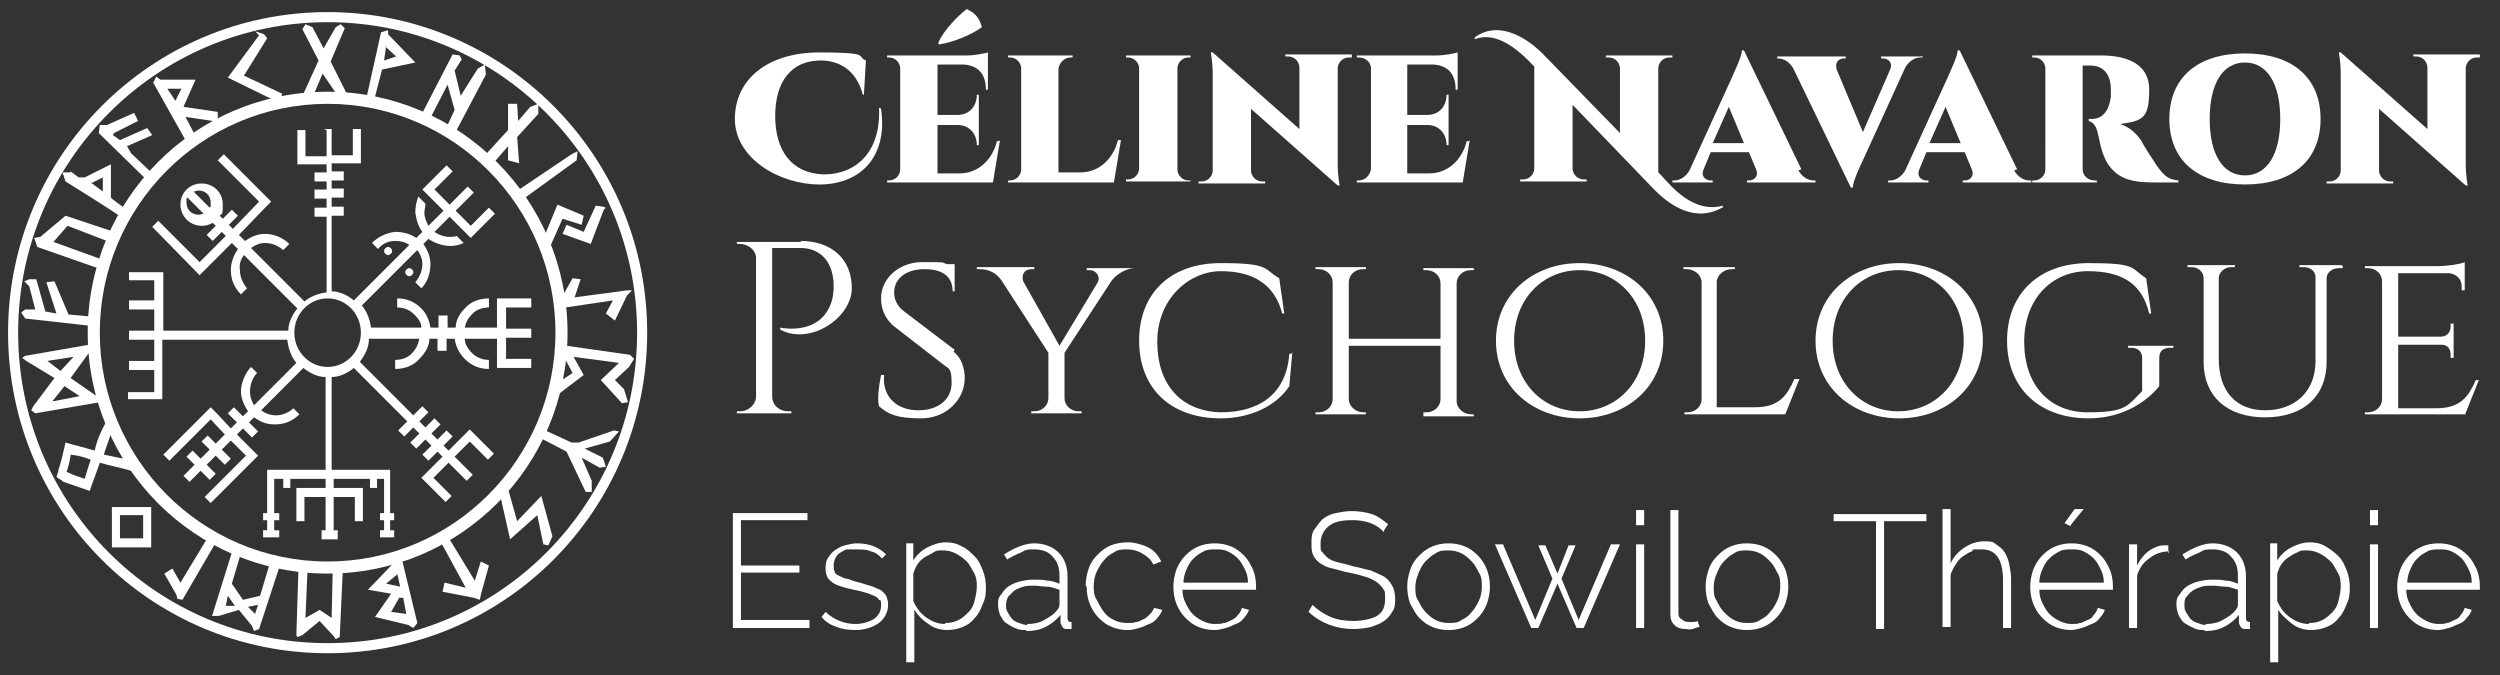 <svg xmlns="http://www.w3.org/2000/svg" viewBox="0 0 248 67"><rect x="0" y="0" width="248" height="67" fill="#333333" stroke="none"/><defs><style>      .cls-1, .cls-2, .cls-3 {        fill-rule: evenodd;      }      .cls-1, .cls-4 {        fill: #fff;      }      .cls-2 {        fill: none;        stroke: #fff;        stroke-miterlimit: 10;      }      .cls-3 {        fill: #fdfdfc;      }    </style></defs><g><g id="Calque_1"><g><path class="cls-2" d="M32.5,1.7c17.2,0,31.2,14,31.2,31.3s-13.9,31.3-31.2,31.3S1.3,50.3,1.3,33,15.3,1.7,32.5,1.7h0Z"></path><path class="cls-1" d="M32.1,12.8h.8v2.6h2.1v-2.6h.8v3.4h-2.9v.8h1.2v.9h-1.2v.8h1.2v.9h-1.2v.9h1.2v.9h-1.2v7.5c.8,0,1.6.4,2.2.9l5.5-5.5c-.4-.3-.9-.4-1.4-.4-.7,0-1.3.3-1.7.8l-.6-.6c.6-.6,1.4-1,2.3-1.1.8,0,1.5.2,2.1.6l.6-.6c-.4-.5-.6-1.2-.7-1.9,0-.6.1-1.1.3-1.6l.7.7c0,.3-.1.6-.1.9,0,.5.2.9.4,1.3l1.5-1.5-1.5-1.5-.6-.6,2.4-2.4.6.6-1.8,1.8,1.5,1.5,1.8-1.8.6.6-1.8,1.8,1.5,1.5,1.8-1.8.6.6-1.8,1.8-.6.6-2.1-2.1-1.5,1.5c.4.3,1,.5,1.5.5.2,0,.5,0,.7-.1l.7.7c-.4.2-.9.3-1.3.3-.8,0-1.6-.3-2.2-.7l-.5.5c.4.6.7,1.2.7,2,0,.9-.3,1.8-.9,2.4l-.6-.6c.4-.5.7-1.1.7-1.8,0-.5-.2-1-.5-1.4l-5.5,5.5c.5.6.8,1.4.9,2.2h5c0-.5-.3-.9-.7-1.3-.5-.5-1.1-.7-1.7-.7v-.9c.9,0,1.7.3,2.4,1,.5.5.8,1.2.9,1.9h.8v-1.2h.9v1.2h.8c0-.7.4-1.4.9-1.9.6-.7,1.5-1,2.4-1v.9c-.6,0-1.3.2-1.7.7-.4.4-.6.8-.7,1.3h3.2v-2.9h3.4v.9h-2.5v2.1h2.5v.9h-2.5v2.1h2.5v.9h-3.4v-2.9h-3.2c0,.5.3,1,.7,1.4.5.5,1.1.7,1.7.7v.9c-.9,0-1.7-.3-2.4-1-.6-.6-.9-1.3-1-2h-.8v1.2h-.9v-1.2h-.8c0,.7-.4,1.4-1,2-.6.7-1.5,1-2.4,1v-.9c.6,0,1.3-.2,1.7-.7.4-.4.6-.9.7-1.4h-5c0,.9-.4,1.6-.9,2.3l5.3,5.3.9-.9.6.6-.9.9.6.6.9-.9.6.6-.9.9.6.6.9-.9.6.6-.9.9.5.5,1.5-1.5.6-.6,2.4,2.4-.6.6-1.8-1.8-1.5,1.5,1.8,1.8-.6.6-1.8-1.8-1.5,1.5,1.8,1.8-.6.6-1.8-1.8-.6-.6,2.1-2.1-.5-.5-.9.9-.6-.6.9-.9-.6-.6-.9.9-.6-.6.9-.9-.6-.6-.9.9-.6-.6.9-.9-5.3-5.3c-.6.5-1.4.9-2.2.9v9.2h5.8v4.3h.4v.7h-.4v1h.4v.7h-1.4v-.7h.4v-1h-.4v-.7h.4v-3.4h-.7v.9h-.7v-.9h-3.6v.9h2.9v3.3h-.8v-2.4h-2.1v3.3h.4v.9h-1.6v-.9h.4v-3.3h-2.1v2.4h-.8v-3.3h2.9v-.9h-3.5v.9h-.7v-.9h-.9v3.4h.5v.7h-.5v1h.5v.7h-1.6v-.7h.4v-1h-.4v-.7h.4v-4.3h5.8v-9.2c-.8,0-1.6-.4-2.2-.9l-4.2,4.2c.4.3.9.5,1.5.5s1.3-.3,1.7-.7l.6.6c-.6.6-1.4,1-2.4,1s-1.5-.3-2.1-.7l-.5.5.9.9-.6.6-.9-.9-.6.6,2.1,2.1-.6.6-4.1,4.1-.6-.6,4.1-4.1-1.5-1.5-.9.9.9.9-.6.6-.9-.9-.9.9.9.9-.6.6-.9-.9-1.1,1.1-.6-.6,1.1-1.1-.8-.8.6-.6.8.8.9-.9-.8-.8.6-.6.8.8.9-.9-1.4-1.5-4.1,4.1-.6-.6,4.7-4.7.6.6,1.4,1.5.6-.6-.9-.9.6-.6.9.9.5-.5c-.4-.6-.7-1.3-.7-2s.4-1.8,1-2.4l.6.6c-.4.4-.7,1.1-.7,1.8s.2,1,.4,1.4l4.2-4.2c-.5-.6-.8-1.4-.9-2.3h-12.4v5.9h-3.4v-.7h2.6v-2.2h-2.5v-.9h2.5v-2.1h-2.5v-.9h2.5v-2.1h-2.5v-.9h2.5v-2h-2.5v-.8h3.4v5.8h12.4c0-.8.4-1.6.9-2.2l-5.3-5.3c-.3.4-.5.9-.4,1.5,0,.7.3,1.3.7,1.8l-.6.6c-.6-.6-1-1.4-1-2.4,0-.8.3-1.5.7-2.1l-.6-.6-2.6,2.6h0s-.6.6-.6.6l-4.7-4.8.6-.6,4.1,4.1,2.6-2.6-.4-.4-.9.9-.6-.6.9-.9-.3-.3c-.3.2-.7.3-1.1.3-1.1,0-2.1-.9-2.1-2.1s.9-2.1,2.1-2.1,2.1.9,2.1,2.1-.1.8-.3,1.1l.3.3.9-.9.6.6-.9.9.4.4,2.6-2.7-4.1-4.1.6-.6,4.7,4.7-.6.6h0s-2.6,2.7-2.6,2.7l.6.6c.6-.4,1.2-.7,2-.7.9,0,1.8.4,2.4,1l-.6.6c-.5-.4-1.1-.7-1.8-.7-.5,0-1,.2-1.4.5l5.3,5.3c.6-.5,1.4-.8,2.2-.9v-7.5h-1.2v-.9h1.2v-.9h-1.2v-.9h1.2v-.8h-1.2v-.9h1.2v-.8h-2.9v-3.4h.8v2.6h2.1v-2.6h0ZM32.5,29.6c1.8,0,3.3,1.5,3.3,3.4s-1.5,3.4-3.3,3.4-3.3-1.5-3.3-3.4,1.5-3.4,3.3-3.4h0ZM19.7,18.9c.7,0,1.2.5,1.2,1.2s0,.3-.1.5l-1.6-1.6c.2,0,.3-.1.5-.1h0ZM20.2,21.2c-.1,0-.3.1-.5.1-.7,0-1.2-.5-1.2-1.2s0-.3.1-.5l1.6,1.6h0ZM40.6,26.6c.2,0,.4.2.4.4s-.2.4-.4.4-.4-.2-.4-.4.2-.4.4-.4h0ZM38.5,24.5c.2,0,.4.2.4.4s-.2.4-.4.4-.4-.2-.4-.4.2-.4.4-.4h0Z"></path><polygon class="cls-1" points="34 56.7 33.7 63.2 33.3 63.4 33.1 63.1 31.7 61.6 30 63 29.5 63.2 29.4 63 29.6 56.6 30.2 56.5 30.5 56.7 30.3 61.3 31.7 60.5 32.9 61.3 33 56.7 33.6 56.4 34 56.7 34 56.7"></polygon><path class="cls-3" d="M27.7,56.3l-2,6.1-.5.2-.2-.5-1.3-1.6-2,.6h-.7c0,.1.1-.2.1-.2l1.9-6.1.8-.3v.7s-.8,2.7-.8,2.7l1.1,1.6,1.7-.4.9-3,.5-.4.4.6h0ZM22.6,59.1l.7,1h-.9c0,0,.2-1,.2-1h0ZM24.6,60.2l.7.7.3-.9-1,.2h0Z"></path><path class="cls-1" d="M39.9,55.6l1.5,6.2-.4.5-.5-.3-3.3-.8,1.6-2.3-2.3-.4,2.5-2.6.4-.6.6.3h0ZM40,59.3l.3,1.6-1.5-.2.8-1.4h.4ZM39.4,56.9l.3,1.3-1.4-.3,1.2-1h0Z"></path><polygon class="cls-1" points="44.6 53.5 47.1 57.6 47.7 55.7 48.5 56.1 47.7 59 47.6 59.5 47 59.3 43.9 58.7 44.1 57.8 46.2 58.3 43.8 53.9 44 53.4 44.6 53.5 44.6 53.5"></polygon><polygon class="cls-1" points="21.3 54 18.1 59.5 17.6 59.4 17.5 59 16.3 56.9 17.1 56.4 17.9 57.8 20.5 53.5 21.3 53.3 21.3 54 21.3 54"></polygon><path class="cls-1" d="M11.1,54.3h3.9s0-4,0-4h-3.9s0,4,0,4h0ZM11.9,51.1h2.3s0,2.3,0,2.3h-2.3s0-2.3,0-2.3h0Z"></path><path class="cls-1" d="M10.5,41.9c-.5.9-.9,1.8-1.1,2.8-1-.3-1.9-.5-2.9-.8-.2.9-.4,1.8-.7,2.7,0,.2-.1.4-.2.7.2.2.5.3.7.5.9.3,1.7.6,2.6.9.3-.9.7-1.9,1-2.8,1,.3,2.1.5,3.1.8,0-.3.1-.6.2-.9-.3,0-.6-.2-.9-.3-.7-.1-1.4-.3-2-.4.2-.7.5-1.4.7-2.1.1-.2.2-.5.3-.7-.3-.1-.5-.2-.8-.3h0ZM7,45.1c.9.1,1.5.3,2,.5-.2.6-.4,1.2-.6,1.9-.6-.2-1.2-.4-1.8-.7.2-.5.3-1,.4-1.6h0Z"></path><polygon class="cls-1" points="49.7 49.5 50.6 53.5 53.3 51.1 53.9 54 54.4 54.1 54.8 53.2 53.7 49.2 51.3 51.7 50.4 48.5 49.5 48.5 49.7 49.5 49.7 49.5"></polygon><polygon class="cls-1" points="53.7 43.5 56.2 44.8 58.1 48.8 58.7 48.8 58.7 47.7 57.7 45.4 59.5 46.4 60.1 46.3 59.8 45.4 58 44.5 60.5 43.8 61.4 42.8 60.9 42.7 57.4 43.9 56.7 43.9 54.1 42.7 53.4 42.7 53.7 43.5 53.7 43.5"></polygon><polygon class="cls-1" points="55.4 39.1 57.9 37.2 56.9 35.4 61.4 36 59.6 37.7 61.7 40 62.3 39.9 61.9 38.6 61 37.7 62.4 36.4 62.9 35.6 62.5 35.2 56.2 34.3 55.6 34.6 56 35.5 56.8 37 55.6 37.8 55 38.3 55.4 39.1 55.4 39.1"></polygon><polygon class="cls-1" points="57.6 27.7 56.8 27.6 55.9 29.2 55.2 30.2 56.1 30.5 60.8 29.8 60.1 31.1 61 31.8 62.2 29.3 62.7 28.8 62.2 28.8 57 29.5 57.6 27.7 57.6 27.7"></polygon><polygon class="cls-1" points="57.7 22.3 57.9 21.4 55.3 20.3 54.1 23.2 53.9 24.4 54.6 24.4 55.8 21.7 57.7 22.3 57.7 22.3"></polygon><polygon class="cls-1" points="56.2 22.3 55.8 23.2 58.6 24.2 59.9 20.8 60.1 20.6 59.8 20.5 59.1 20.4 57.9 23 56.2 22.3 56.2 22.3"></polygon><polygon class="cls-1" points="52.1 19.6 57.2 15.9 57.3 15 56.7 15.3 51.5 18.8 51.3 19.5 52.1 19.6 52.1 19.6"></polygon><polygon class="cls-1" points="49.1 16 50.4 14.5 50.4 15.9 51.5 16.2 51.3 13.6 53.4 11.3 53.4 10.3 52.6 10.6 51.4 12 51.3 10.3 50.4 10.3 50.4 12.9 48.3 15.2 48.1 15.8 49.1 16 49.1 16"></polygon><polygon class="cls-1" points="41.9 11.2 44.9 5.4 45.6 5.5 45.8 5.9 45.1 7 45.7 9.5 47.4 6.8 48.1 6.4 48.2 7.4 45.3 12.9 44.2 13 44.4 12.4 45.1 10.9 44.4 8.4 42.8 11.5 42.2 11.8 41.9 11.2 41.9 11.2"></polygon><path class="cls-1" d="M37.2,9.6l.7-2.7,3.3-.7-2.7-2.8v-.4s-.7.2-.7.2l-1.4,6.3.3.4.6-.3h0ZM38.2,4.6l1.1,1-1.2.4.2-1.4h0Z"></path><polygon class="cls-1" points="31.2 9.2 32 7.3 33.3 9.2 33.8 9.7 34.4 9.3 32.8 6.1 34.2 2.8 33.8 2.4 33.3 2.7 32.1 4.8 31 2.7 30.3 2.4 30 2.9 31.6 6 30.1 9.3 30.7 9.6 31.2 9.2 31.2 9.2"></polygon><polygon class="cls-1" points="26.2 3.4 26.5 3.8 24.2 7.5 28 9.3 27.9 9.6 27.6 10.1 26.9 9.8 22.6 7.7 25.7 3.5 25.3 3.1 26.2 3.4 26.2 3.4"></polygon><path class="cls-1" d="M18.4,13.9l-3.2-5.7.3-.6.4.3h3.5s-1.2,2.7-1.2,2.7l3.4.5v1.1s-.5-.2-.5-.2l-2.7-.4.9,1.7-.3.8-.5-.2h0ZM16.6,8.8l.8,1.2.6-1.2h-1.5Z"></path><polygon class="cls-1" points="10.6 12.4 13.3 11.2 13.7 12 11.3 13.2 11.2 13.4 11.9 13.9 14.6 12.7 15.1 13.4 12.6 14.5 13 15.2 14.9 17 15 17.6 14.4 17.7 9.8 13.2 9.9 12.4 10.6 12.4 10.6 12.4"></polygon><path class="cls-1" d="M7,17l.8.6h.6c0,0,2.6-1.3,2.6-1.3v3.3c-.1,0,1.3,1,1.3,1l.5.8h-1c0-.1-5.3-3.4-5.3-3.4l-.3-.9h.8ZM9,18.1l1.2.9v-1.4s-1.2.6-1.2.6h0Z"></path><polygon class="cls-1" points="9.7 26.6 3.7 24.5 3.4 23.6 4 23.5 6.5 21.4 11 22.9 11.3 23.8 10.6 23.9 6.7 22.4 5.3 24 10 25.7 10.6 26.8 9.7 26.6 9.7 26.6"></polygon><polygon class="cls-1" points="2.5 30.7 3.5 30.7 2.9 28.4 2.4 27.9 2.9 27.7 3.6 27.7 4.5 30.9 5.6 31.1 4.6 28 5.4 27.9 6.8 31.2 9 31.4 9.6 32.2 8.8 32.3 2.5 31.6 2.1 31 2.5 30.7 2.5 30.7"></polygon><path class="cls-1" d="M9.9,39.9l-6.4,1.1-.4-.3.2-.4,2.1-2.8-2.8-1.7-.4-.3.3-.2,6.3-1.1h.4c0,0-.3.7-.3.7l-1.9,2.6,2.6,1.8.6.3-.3.3h0ZM5.3,39.8l2.6-.5-1.5-1-1.2,1.5h0ZM4.7,35.8l2.6-.4-1.3,1.4-1.3-1h0Z"></path><path class="cls-1" d="M32.5,9.1c13.1,0,23.8,10.7,23.8,23.9s-10.6,23.9-23.8,23.9-23.8-10.7-23.8-23.9,10.6-23.9,23.8-23.9h0ZM32.5,10.3c12.5,0,22.6,10.2,22.6,22.7s-10.1,22.7-22.6,22.7-22.6-10.2-22.6-22.7,10.1-22.7,22.6-22.7h0Z"></path><g><path class="cls-4" d="M87.4,10.8c.7,4.8-2.1,7.5-6.1,7.5s-8.4-2.6-8.4-6.5,3.2-6.6,8.4-6.6,3.6.4,4.6.8l-.2,3.4h-.1c-.7-2.6-2.5-3.4-4.2-3.4-2.9,0-4.5,2.1-4.5,5.5s1.6,5.7,4.8,5.8c3.3,0,5.7-2.3,5.5-6.6h.1Z"></path><path class="cls-4" d="M99.2,13.9l-.7,4.2h-10.5v-.2h.2c.6,0,1.1-.5,1.1-1.1V6.8c0-.6-.5-1.1-1.1-1.1h-.2v-.2s7.9,0,7.9,0c.8,0,1.8-.2,2.1-.3v3.7h-.2c0-1.6-.8-2.4-2.2-2.5h-2.6v5h2c1.1,0,1.9-.8,1.9-2h0c0,0,.2,0,.2,0v5h-.2c0-1.2-.8-2-1.9-2h-2v4.8h2.2c1.7,0,3.2-1.2,3.7-3.2h.2ZM93.1,4.2c.5-1.2,2-2.7,2.8-3.3.9.4,1.3,1,1.5,1.8-1.1.8-2.9,1.5-4.2,1.7h-.1Z"></path><path class="cls-4" d="M111.2,13.9l-.7,4.2h-10.5v-.2h.2c.6,0,1.1-.5,1.1-1.1V6.8c0-.6-.5-1.1-1.1-1.1h-.2v-.2s6.4,0,6.4,0v.2h-.2c-.6,0-1.1.5-1.2,1.1v10.3h2.2c1.7,0,3.2-1.2,3.7-3.2h.2Z"></path><path class="cls-4" d="M118.1,18h-6.4v-.2h.2c.6,0,1.1-.5,1.1-1.1V6.8c0-.6-.5-1.1-1.1-1.1h-.2v-.2s6.4,0,6.4,0v.2h-.2c-.6,0-1.1.5-1.1,1.1v10c0,.6.5,1.1,1.1,1.1h.2v.2Z"></path><path class="cls-4" d="M134.1,5.5v.2h-.3c-.6,0-1.1.5-1.1,1.1v9.3c0,1.5.2,2.3.2,2.3h-.2l-8.6-7.6v6.1c0,.6.5,1.1,1.1,1.1h.3v.2s-6.6,0-6.6,0v-.2h.3c.6,0,1.1-.5,1.1-1.1V7.4c0-1.4-.2-2.2-.2-2.2h.2l8.6,7.6v-6.1c0-.6-.5-1.1-1.1-1.1h-.3v-.2s6.6,0,6.6,0Z"></path><path class="cls-4" d="M145.8,13.9l-.7,4.2h-10.5v-.2h.2c.6,0,1.1-.5,1.2-1.1V6.8c0-.6-.5-1.1-1.2-1.1h-.2v-.2s7.9,0,7.9,0c.8,0,1.8-.2,2.1-.3v3.7h-.2c0-1.6-.8-2.4-2.2-2.5h-2.6v5h2c1.1,0,1.9-.8,1.9-2h0c0,0,.2,0,.2,0v5h-.2c0-1.2-.8-2-1.9-2h-2v4.8h2.2c1.7,0,3.2-1.2,3.7-3.2h.2Z"></path><path class="cls-4" d="M171,20.5c-2.8,1.7-5.4-.1-7.1-1.9l-7.9-8.2v6.3c0,.6.5,1.1,1.1,1.1h.3v.2s-6.6,0-6.6,0v-.2h.3c.6,0,1.1-.5,1.1-1.1V6.6c-1.4-1.5-3.7-3.6-5.9-2.7v-.2c2.5-1.8,5.4.2,7,1.9l7.4,7.6v-6.4c0-.6-.5-1.1-1.1-1.1h-.3v-.2s6.6,0,6.6,0v.2h-.3c-.6,0-1.1.5-1.1,1.1v10.3l.3.3c1,1.1,3.2,3.8,6.1,3v.2Z"></path><path class="cls-4" d="M178.4,16.9c.4.7,1,1,1.5,1h.2v.2h-6.8v-.2h.2c.5,0,1-.4.7-1.1l-.7-1.7h-3.8l-.7,1.7c-.3.7.2,1.1.7,1.1h.2v.2h-4v-.2h.2c.5,0,1.1-.3,1.5-1l4.2-9.2c.2-.5,1-2.1,1-2.7h.2l5.7,11.8ZM173,14.2l-1.5-3.6-1.6,3.6h3.1Z"></path><path class="cls-4" d="M190.7,5.5v.2h-.2c-.5,0-1.1.3-1.5,1l-4.2,9.2c-.2.4-1,2.1-1,2.7h-.2l-5.7-11.8c-.4-.7-1-1-1.5-1h-.1v-.2h6.8v.2h-.2c-.5,0-.9.4-.7,1.1l2.6,6.2,2.7-6.2c.3-.7-.2-1.1-.7-1.1h-.2v-.2h4Z"></path><path class="cls-4" d="M199.8,16.9c.4.7,1,1,1.5,1h.2v.2h-6.8v-.2h.2c.5,0,1-.4.7-1.1l-.7-1.7h-3.8l-.7,1.7c-.3.7.2,1.1.7,1.1h.2v.2h-4v-.2h.2c.5,0,1.1-.3,1.5-1l4.2-9.2c.2-.5,1-2.1,1-2.7h.2l5.7,11.8ZM194.5,14.2l-1.5-3.6-1.6,3.6h3.1Z"></path><path class="cls-4" d="M208.4,5.5c2.2,0,4.8.6,4.8,3.4s-.6,3.1-2.9,3.4c1,.3,1.8,1.1,2.2,1.8,0,.1.9,1.5,1.5,2.4.8,1.1,1.2,1.3,2.1,1.4v.2h-2.2c-2.2,0-3.8-.2-4.9-2-.6-1.1-.7-2.1-.9-2.9-.2-.9-.6-1.1-.9-1.2v-.2h.3c1,0,1.7-.7,1.9-2.2,0-.2,0-.4,0-.7,0-1.8-1-2.4-2-2.4h-.8v10.3c0,.6.5,1.1,1.2,1.1h.2v.2s-6.4,0-6.4,0v-.2h.2c.6,0,1.1-.5,1.1-1.1V6.8c0-.6-.5-1.1-1.1-1.1h-.2v-.2s7,0,7,0Z"></path><path class="cls-4" d="M230.2,11.8c0,4.1-2.8,6.5-7.5,6.5s-7.5-2.4-7.5-6.5,2.8-6.5,7.5-6.5,7.5,2.4,7.5,6.5ZM226.2,11.8c0-3.5-1.3-5.6-3.5-5.6s-3.5,2.1-3.5,5.6,1.3,5.6,3.5,5.6,3.5-2.1,3.5-5.6Z"></path><path class="cls-4" d="M246,5.5v.2h-.3c-.6,0-1.1.5-1.1,1.1v9.3c0,1.5.2,2.3.2,2.3h-.2l-8.6-7.6v6.1c0,.6.5,1.1,1.1,1.1h.3v.2s-6.6,0-6.6,0v-.2h.3c.6,0,1.1-.5,1.1-1.1V7.4c0-1.4-.2-2.2-.2-2.2h.2l8.6,7.6v-6.1c0-.6-.5-1.1-1.1-1.1h-.3v-.2s6.6,0,6.6,0Z"></path></g><g><path class="cls-4" d="M79.4,23.9c3.1,0,5.1,1.8,5.1,4.7s-4.1,5.7-7.1,4.1v-.2s4,.9,5.1-2.6c.1-.3.2-.9.2-1.5,0-2.3-1.2-3.8-3.3-3.8h-2.8v14.7c0,.9.7,1.5,1.6,1.5h.3v.2s-5.4,0-5.4,0v-.2h.3c.9,0,1.6-.7,1.6-1.5v-13.7c0-.8-.8-1.4-1.6-1.4h-.3v-.2s6.4,0,6.4,0Z"></path><path class="cls-4" d="M94.6,34.9c.8.6,1.1,1.7,1.1,2.6,0,2.2-1.9,4-4.3,4s-3.3-.4-4.2-1.2c-.2-.7,0-2.1.2-3.1h.3c-.2,2.2,1.3,3.5,3.4,3.5,2,0,3.3-1.1,3.3-2.7s-.3-1.4-.9-1.9l-4.9-3.8c-.9-.8-1.2-1.8-1.2-2.7,0-2,1.8-3.6,4.1-3.6s1.9,0,2.4.2h.8v2.7s-.2,0-.2,0c0-1.4-.9-2.2-2.8-2.2s-3,1-3,2.3c0,.6.2,1.3,1,1.9l5,3.8Z"></path><path class="cls-4" d="M112.9,26.4v.2h-.3c-.9,0-1.8.6-2.3,1.2l-4.7,7.2v4.5c0,.7.6,1.3,1.4,1.3h.3v.2s-5,0-5,0v-.2h.3c.8,0,1.4-.6,1.4-1.3v-4.5l-4.6-7.1c-.5-.8-1.3-1.2-2.2-1.2h-.3v-.2h5.7v.2h-.3c-.7,0-1,.6-.8,1.2l3.6,6.4,3.8-6.3c.3-.6-.2-1.2-.8-1.2h-.3v-.2h5.1Z"></path><path class="cls-4" d="M128.2,34.9l-.3,3.4c-1.3,2-3.9,3.2-6.8,3.2-5,0-8.1-3-8.1-7.7s3.1-7.7,8.1-7.7,4.2.6,5.8,1.5l.5,3.5h-.2c-.8-3-3-4.2-6.1-4.2s-6.3,2.7-6.3,7,2.4,6.9,6.3,7c3.7,0,6.5-1.7,6.8-5.8h.2Z"></path><path class="cls-4" d="M141.2,41.1v-.2h.3c.8,0,1.4-.6,1.4-1.3v-5.3h-9.1v5.3c0,.7.7,1.3,1.4,1.3h.3v.2s-5,0-5,0v-.2h.3c.8,0,1.4-.6,1.4-1.3v-11.6c0-.7-.6-1.3-1.4-1.3h-.3v-.2s5,0,5,0v.2h-.3c-.8,0-1.4.6-1.4,1.3v5.6h9.1v-5.5c0-.7-.6-1.3-1.4-1.3h-.3v-.2s5,0,5,0v.2h-.3c-.8,0-1.4.6-1.4,1.3v11.7c0,.7.7,1.3,1.4,1.3h.3v.2s-5,0-5,0Z"></path><path class="cls-4" d="M165,33.8c0,4.6-3.7,7.7-8.3,7.7s-8.3-3.1-8.3-7.7,3.7-7.7,8.3-7.7,8.3,3.1,8.3,7.7ZM163.2,33.8c0-4.2-2.9-7-6.5-7s-6.5,2.8-6.5,7,2.9,7,6.5,7,6.5-2.8,6.5-7Z"></path><path class="cls-4" d="M178.5,37.6l-1.4,3.5h-10v-.2h.3c.8,0,1.4-.6,1.4-1.3v-11.6c0-.7-.7-1.3-1.5-1.3h-.3v-.2s5.1,0,5.1,0v.2h-.3c-.8,0-1.5.6-1.5,1.3v12.4h3.8c2.4,0,3.2-1.2,3.9-2.8h.3Z"></path><path class="cls-4" d="M196.7,33.8c0,4.6-3.7,7.7-8.3,7.7s-8.3-3.1-8.3-7.7,3.7-7.7,8.3-7.7,8.3,3.1,8.3,7.7ZM194.8,33.8c0-4.2-2.9-7-6.5-7s-6.5,2.8-6.5,7,2.9,7,6.5,7,6.5-2.8,6.5-7Z"></path><path class="cls-4" d="M214.2,38.3c-1.1,1.4-3.5,3.2-7,3.2-4.9,0-8.1-3-8.1-7.7s3.2-7.7,8.1-7.7,4.1.5,5.7,1.5l.5,3.5h-.2c-.7-2.9-2.6-4.2-6.1-4.2s-6.3,2.7-6.3,7,2.5,7,6.3,7,3.9-.6,5.4-2.1v-3.3c0-.6-.4-1-1.1-1h-.3v-.2h4.5v.2h-.3c-.7,0-1.1.3-1.1,1v3Z"></path><path class="cls-4" d="M232.4,26.4v.2h-.4c-.6,0-1.2.4-1.2,1v8.3c0,3.4-2.3,5.5-6.1,5.5s-6.1-2.1-6.1-5.5v-8.3c0-.6-.5-1.1-1.2-1.1h-.4v-.2h4.7v.2h-.4c-.6,0-1.2.5-1.2,1.1v8c0,3.2,1.7,5.1,4.6,5.1s5-1.8,5-4.9v-8.3c0-.6-.5-1-1.2-1h-.4v-.2h4.2Z"></path><path class="cls-4" d="M244.6,41.1h-10v-.2h.3c.8,0,1.4-.6,1.4-1.3v-11.7c0-.7-.6-1.3-1.4-1.3h-.3v-.2s7.2,0,7.2,0c1,0,2.3-.2,2.7-.4v2.8h-.3v-.4c0-.7-.5-1.2-1.2-1.3h-5.1v6.3h4.2c.7,0,1-.5,1-1v-.3h.3s0,3.4,0,3.4h-.3v-.3c0-.6-.3-1-.9-1h-4.3v6.3h3.8c2.4,0,3.2-1.2,3.9-2.8h.3l-1.4,3.5Z"></path></g><g><path class="cls-4" d="M80.3,61.6v.7h-7.6v-11.4h7.4v.7h-6.6v4.5h5.8v.7h-5.8v4.7h6.8Z"></path><path class="cls-4" d="M84.8,62.5c-.6,0-1.3-.1-1.8-.3-.6-.2-1.1-.5-1.5-1l.4-.5c.4.4.9.7,1.4.9s1,.3,1.6.3,1.3-.2,1.8-.5c.4-.3.7-.7.7-1.3s0-.5-.2-.6c-.1-.2-.3-.3-.5-.4-.2-.1-.5-.2-.8-.3s-.7-.2-1.2-.3c-.5-.1-.9-.2-1.2-.3-.3-.1-.6-.2-.9-.4-.2-.2-.4-.3-.5-.5-.1-.2-.2-.5-.2-.8s0-.8.2-1.1c.2-.3.4-.6.7-.8.3-.2.6-.4,1-.5.4-.1.8-.2,1.2-.2.7,0,1.2.1,1.7.3.5.2.9.5,1.2.8l-.4.4c-.3-.3-.6-.6-1.1-.7-.4-.2-.9-.2-1.4-.2s-.6,0-.9,0c-.3,0-.5.2-.7.3-.2.1-.4.3-.5.5-.1.2-.2.5-.2.8s0,.4.1.6c0,.2.2.3.4.4.2.1.4.2.7.3.3,0,.6.2,1,.3.5.1,1,.3,1.4.4.4.1.7.3,1,.4.3.2.5.4.6.6s.2.5.2.9c0,.7-.3,1.3-.9,1.8-.6.4-1.4.7-2.3.7Z"></path><path class="cls-4" d="M94,62.5c-.7,0-1.4-.2-1.9-.6-.6-.4-1-.8-1.4-1.4v5.2h-.8v-11.8h.7v1.7c.3-.5.8-1,1.4-1.3.6-.3,1.2-.5,1.8-.5s1.1.1,1.6.4c.5.2.9.6,1.3,1,.4.4.6.9.8,1.4.2.5.3,1.1.3,1.6s0,1.1-.3,1.7c-.2.5-.4,1-.8,1.4-.3.4-.7.7-1.2.9-.5.2-1,.3-1.6.3ZM93.8,61.8c.5,0,.9-.1,1.3-.3.4-.2.7-.5,1-.8.3-.3.5-.7.6-1.2.1-.4.2-.9.2-1.3s0-.9-.3-1.4-.4-.8-.7-1.1-.7-.6-1.1-.8c-.4-.2-.8-.3-1.3-.3s-.6,0-.9.2-.6.3-.9.5c-.3.2-.5.4-.7.7-.2.3-.3.6-.4.9v2.7c.1.3.3.6.5.9s.5.5.7.7c.3.2.6.4.9.5s.6.2,1,.2Z"></path><path class="cls-4" d="M101.8,62.5c-.4,0-.7,0-1.1-.2-.3-.1-.6-.3-.9-.5-.3-.2-.4-.5-.6-.8-.1-.3-.2-.7-.2-1s0-.7.3-1c.2-.3.4-.6.7-.8.3-.2.7-.4,1.1-.5s.9-.2,1.4-.2.9,0,1.4.1c.5,0,.9.2,1.2.3v-.8c0-.8-.2-1.4-.7-1.9-.4-.5-1.1-.7-1.8-.7s-.8,0-1.3.3c-.5.2-.9.4-1.4.7l-.3-.5c1.1-.7,2.1-1.1,3-1.1s1.8.3,2.4.9c.6.6.9,1.4.9,2.4v4.1c0,.3.1.4.4.4v.7c0,0-.1,0-.2,0,0,0-.1,0-.2,0-.2,0-.4,0-.5-.2s-.2-.3-.2-.5v-.7c-.4.5-.9.9-1.5,1.2-.6.3-1.2.4-1.9.4ZM101.9,61.9c.6,0,1.2-.1,1.7-.4s.9-.5,1.2-.9c.2-.2.3-.4.3-.6v-1.5c-.4-.1-.8-.3-1.2-.3s-.9-.1-1.3-.1-.8,0-1.1.1-.6.2-.9.4c-.2.2-.4.4-.6.6-.1.2-.2.5-.2.8s0,.5.2.8c.1.2.3.5.4.6.2.2.4.3.7.4.3.1.5.2.8.2Z"></path><path class="cls-4" d="M107.7,58.1c0-.6.1-1.1.3-1.7s.5-1,.9-1.4c.4-.4.8-.7,1.3-.9.5-.2,1.1-.3,1.7-.3s1.4.2,2,.5c.6.3,1,.8,1.3,1.4l-.8.3c-.2-.5-.6-.8-1.1-1.1-.5-.3-1-.4-1.5-.4s-.9,0-1.3.3c-.4.2-.7.4-1,.8-.3.3-.5.7-.7,1.1-.2.4-.3.9-.3,1.4s0,1,.3,1.4c.2.4.4.8.7,1.2s.6.6,1,.8c.4.2.8.3,1.3.3s.6,0,.9-.1c.3,0,.5-.2.8-.3.2-.1.4-.3.6-.5.2-.2.3-.4.4-.6l.8.2c-.1.3-.3.6-.5.8-.2.3-.5.5-.8.6s-.6.3-1,.4c-.4.1-.7.2-1.1.2-.6,0-1.1-.1-1.6-.3-.5-.2-.9-.5-1.3-.9-.4-.4-.7-.9-.9-1.4s-.3-1.1-.3-1.7Z"></path><path class="cls-4" d="M120.5,62.5c-.6,0-1.1-.1-1.6-.3-.5-.2-.9-.5-1.3-.9-.4-.4-.7-.9-.9-1.4s-.3-1.1-.3-1.7.1-1.1.3-1.7c.2-.5.5-1,.9-1.4.4-.4.8-.7,1.3-.9.5-.2,1-.3,1.6-.3s1.1.1,1.6.3.9.5,1.3.9c.4.4.6.8.9,1.4.2.5.3,1.1.3,1.6v.2c0,0,0,.1,0,.2h-7.3c0,.5.1.9.3,1.3.2.4.4.8.7,1.1s.6.5,1,.7.8.3,1.2.3.6,0,.9-.1c.3,0,.5-.2.8-.3.2-.1.5-.3.6-.5.2-.2.3-.4.4-.7l.7.2c-.1.3-.3.6-.5.8-.2.3-.5.5-.8.6s-.6.3-1,.4c-.4.1-.7.2-1.1.2ZM123.8,57.8c0-.5-.1-.9-.3-1.3-.2-.4-.4-.8-.7-1.1-.3-.3-.6-.5-1-.7-.4-.2-.8-.2-1.2-.2s-.9,0-1.2.2c-.4.2-.7.4-1,.7-.3.3-.5.6-.7,1.1-.2.4-.3.9-.3,1.3h6.6Z"></path><path class="cls-4" d="M137.3,52.8c-.7-.8-1.8-1.2-3.1-1.2s-1.9.2-2.4.6c-.5.4-.8,1-.8,1.7s0,.7.2.9.3.4.6.6c.3.2.6.3,1,.4s.9.2,1.5.4c.6.1,1.2.3,1.7.4.5.2.9.4,1.3.6.3.2.6.5.8.9.2.3.3.8.3,1.3s0,.9-.3,1.3c-.2.4-.5.7-.8.9-.4.3-.8.4-1.3.6-.5.1-1.1.2-1.7.2-1.8,0-3.3-.6-4.5-1.7l.4-.7c.5.5,1.1.9,1.8,1.2s1.5.4,2.3.4,1.8-.2,2.3-.5c.6-.4.8-.9.8-1.7s0-.7-.2-1c-.2-.3-.4-.5-.7-.7-.3-.2-.7-.4-1.1-.5-.4-.1-1-.3-1.6-.4-.6-.1-1.1-.3-1.6-.4-.5-.1-.9-.3-1.2-.5-.3-.2-.6-.5-.7-.8-.2-.3-.2-.7-.2-1.2s0-1,.3-1.4.5-.7.8-1c.4-.3.8-.5,1.3-.6.5-.1,1-.2,1.6-.2s1.4.1,2,.3c.6.2,1.1.6,1.6,1l-.4.6Z"></path><path class="cls-4" d="M143.7,62.5c-.6,0-1.1-.1-1.6-.3-.5-.2-.9-.5-1.3-.9-.4-.4-.6-.9-.9-1.4-.2-.5-.3-1.1-.3-1.7s.1-1.1.3-1.7.5-1,.9-1.4c.4-.4.8-.7,1.3-.9s1-.3,1.6-.3,1.1.1,1.6.3c.5.2.9.5,1.3.9.4.4.7.9.9,1.4s.3,1.1.3,1.7-.1,1.1-.3,1.7c-.2.5-.5,1-.9,1.4-.4.4-.8.7-1.3.9-.5.2-1,.3-1.6.3ZM140.4,58.2c0,.5,0,1,.3,1.4.2.4.4.8.7,1.1.3.3.6.6,1,.8.4.2.8.3,1.3.3s.9,0,1.3-.3c.4-.2.7-.4,1-.8.3-.3.5-.7.7-1.1.2-.4.3-.9.3-1.4s0-1-.3-1.4c-.2-.4-.4-.8-.7-1.1-.3-.3-.6-.6-1-.8-.4-.2-.8-.3-1.3-.3s-.9,0-1.3.3c-.4.2-.7.5-1,.8s-.5.7-.7,1.2-.3.9-.3,1.4Z"></path><path class="cls-4" d="M159.9,54h.8l-3.6,8.3h-.7l-1.9-4.4-1.9,4.4h-.7l-3.6-8.3h.8l3.2,7.5,1.7-4.1-1.4-3.3h.7l1.2,2.8,1.1-2.8h.7l-1.4,3.3,1.7,4.1,3.2-7.5Z"></path><path class="cls-4" d="M162.3,52.1v-1.5h.8v1.5h-.8ZM162.3,62.3v-8.3h.8v8.3h-.8Z"></path><path class="cls-4" d="M165.7,50.6h.8v10.1c0,.3,0,.6.3.7.2.2.4.3.7.3s.3,0,.4,0c.2,0,.3,0,.5-.1l.2.6c-.2,0-.4.1-.7.2s-.5,0-.7,0c-.4,0-.8-.1-1.1-.4-.3-.3-.4-.6-.4-1.1v-10.3Z"></path><path class="cls-4" d="M173.3,62.5c-.6,0-1.1-.1-1.6-.3-.5-.2-.9-.5-1.3-.9-.4-.4-.6-.9-.9-1.4-.2-.5-.3-1.1-.3-1.7s.1-1.1.3-1.7.5-1,.9-1.4c.4-.4.8-.7,1.3-.9.5-.2,1-.3,1.6-.3s1.1.1,1.6.3c.5.2.9.5,1.3.9s.7.9.9,1.4.3,1.1.3,1.7-.1,1.1-.3,1.7c-.2.5-.5,1-.9,1.4-.4.4-.8.7-1.3.9-.5.2-1,.3-1.6.3ZM170,58.2c0,.5,0,1,.3,1.4.2.4.4.8.7,1.1s.6.6,1,.8c.4.2.8.3,1.3.3s.9,0,1.3-.3c.4-.2.7-.4,1-.8.3-.3.5-.7.7-1.1.2-.4.3-.9.3-1.4s0-1-.3-1.4c-.2-.4-.4-.8-.7-1.1-.3-.3-.6-.6-1-.8-.4-.2-.8-.3-1.3-.3s-.9,0-1.3.3c-.4.2-.7.5-1,.8s-.5.7-.7,1.2c-.2.4-.3.9-.3,1.4Z"></path><path class="cls-4" d="M191.1,51.7h-4.2v10.7h-.8v-10.7h-4.2v-.7h9.2v.7Z"></path><path class="cls-4" d="M199.5,62.3h-.8v-4.7c0-2.1-.7-3.1-2.1-3.1s-.7,0-1,.2c-.3.1-.6.3-.9.5s-.5.5-.7.8c-.2.3-.4.7-.5,1v5.2h-.8v-11.7h.8v5.4c.3-.7.8-1.2,1.4-1.6.6-.4,1.3-.6,1.9-.6s.9,0,1.2.3c.3.2.6.4.8.7.2.3.4.7.5,1.2.1.5.2,1,.2,1.5v4.8Z"></path><path class="cls-4" d="M205.5,62.5c-.6,0-1.1-.1-1.6-.3-.5-.2-.9-.5-1.3-.9-.4-.4-.7-.9-.9-1.4s-.3-1.1-.3-1.7.1-1.1.3-1.7c.2-.5.5-1,.9-1.4.4-.4.8-.7,1.3-.9.5-.2,1-.3,1.6-.3s1.1.1,1.6.3.9.5,1.3.9c.4.4.6.8.9,1.4.2.5.3,1.1.3,1.6v.2c0,0,0,.1,0,.2h-7.3c0,.5.1.9.3,1.3.2.4.4.8.7,1.1.3.3.6.5,1,.7.4.2.8.3,1.2.3s.6,0,.8-.1c.3,0,.5-.2.8-.3s.5-.3.6-.5c.2-.2.3-.4.4-.7l.7.2c-.1.3-.3.6-.5.8-.2.3-.5.5-.8.6s-.6.3-1,.4c-.4.1-.7.2-1.1.2ZM208.7,57.8c0-.5-.1-.9-.3-1.3-.2-.4-.4-.8-.7-1.1-.3-.3-.6-.5-1-.7-.4-.2-.8-.2-1.2-.2s-.9,0-1.2.2c-.4.2-.7.4-1,.7-.3.3-.5.6-.7,1.1-.2.4-.3.9-.3,1.3h6.6ZM205.4,52.2l-.6-.3,1-1.4h.9l-1.3,1.6Z"></path><path class="cls-4" d="M215.2,54.7c-.7,0-1.4.2-2,.7-.6.4-1,1-1.2,1.7v5.2h-.8v-8.3h.8v2.1c.3-.6.7-1.1,1.1-1.4s1-.6,1.5-.6c.1,0,.2,0,.3,0h.2v.8Z"></path><path class="cls-4" d="M218.7,62.5c-.4,0-.7,0-1.1-.2s-.6-.3-.9-.5c-.3-.2-.4-.5-.6-.8-.1-.3-.2-.7-.2-1s0-.7.3-1c.2-.3.4-.6.7-.8s.7-.4,1.1-.5.9-.2,1.4-.2.9,0,1.4.1c.5,0,.9.2,1.2.3v-.8c0-.8-.2-1.4-.7-1.9-.4-.5-1.1-.7-1.8-.7s-.8,0-1.3.3c-.5.2-.9.4-1.4.7l-.3-.5c1.1-.7,2.1-1.1,3-1.1s1.8.3,2.4.9c.6.6.9,1.4.9,2.4v4.1c0,.3.1.4.4.4v.7c0,0-.1,0-.2,0,0,0-.1,0-.2,0-.2,0-.4,0-.5-.2-.1-.1-.2-.3-.2-.5v-.7c-.4.5-.9.9-1.5,1.2-.6.3-1.2.4-1.9.4ZM218.8,61.9c.6,0,1.2-.1,1.7-.4s.9-.5,1.2-.9c.2-.2.3-.4.3-.6v-1.5c-.4-.1-.8-.3-1.2-.3-.4,0-.8-.1-1.3-.1s-.8,0-1.1.1-.6.2-.9.4-.4.4-.6.6-.2.5-.2.8,0,.5.2.8.3.5.4.6c.2.2.4.3.7.4.3.1.5.2.8.2Z"></path><path class="cls-4" d="M229.3,62.5c-.7,0-1.4-.2-1.9-.6s-1-.8-1.4-1.4v5.2h-.8v-11.8h.7v1.7c.3-.5.8-1,1.4-1.3.6-.3,1.2-.5,1.8-.5s1.1.1,1.6.4.9.6,1.3,1c.4.4.6.9.8,1.4.2.5.3,1.1.3,1.6s0,1.1-.3,1.7c-.2.5-.4,1-.8,1.4-.3.4-.7.7-1.2.9-.5.2-1,.3-1.6.3ZM229.1,61.8c.5,0,.9-.1,1.3-.3.4-.2.7-.5,1-.8.3-.3.5-.7.6-1.2.1-.4.2-.9.2-1.3s0-.9-.3-1.4-.4-.8-.7-1.1c-.3-.3-.7-.6-1.1-.8-.4-.2-.8-.3-1.3-.3s-.6,0-.9.2c-.3.1-.6.3-.9.5-.3.2-.5.4-.7.7-.2.3-.3.6-.4.9v2.7c.1.3.3.6.5.9.2.3.5.5.7.7.3.2.6.4.9.5s.6.2,1,.2Z"></path><path class="cls-4" d="M235.1,52.1v-1.5h.8v1.5h-.8ZM235.1,62.3v-8.3h.8v8.3h-.8Z"></path><path class="cls-4" d="M241.9,62.5c-.6,0-1.1-.1-1.6-.3-.5-.2-.9-.5-1.3-.9-.4-.4-.7-.9-.9-1.4s-.3-1.1-.3-1.7.1-1.1.3-1.7c.2-.5.5-1,.9-1.4.4-.4.8-.7,1.3-.9.5-.2,1-.3,1.6-.3s1.1.1,1.6.3.9.5,1.3.9c.4.4.6.8.9,1.4.2.5.3,1.1.3,1.6v.2c0,0,0,.1,0,.2h-7.3c0,.5.1.9.3,1.3.2.4.4.8.7,1.1.3.3.6.5,1,.7.4.2.8.3,1.2.3s.6,0,.8-.1c.3,0,.5-.2.8-.3s.5-.3.6-.5c.2-.2.3-.4.4-.7l.7.2c-.1.3-.3.6-.5.8-.2.3-.5.5-.8.6s-.6.3-1,.4c-.4.1-.7.2-1.1.2ZM245.2,57.8c0-.5-.1-.9-.3-1.3-.2-.4-.4-.8-.7-1.1-.3-.3-.6-.5-1-.7-.4-.2-.8-.2-1.2-.2s-.9,0-1.2.2c-.4.2-.7.4-1,.7-.3.3-.5.6-.7,1.1-.2.4-.3.9-.3,1.3h6.6Z"></path></g></g></g></g></svg>